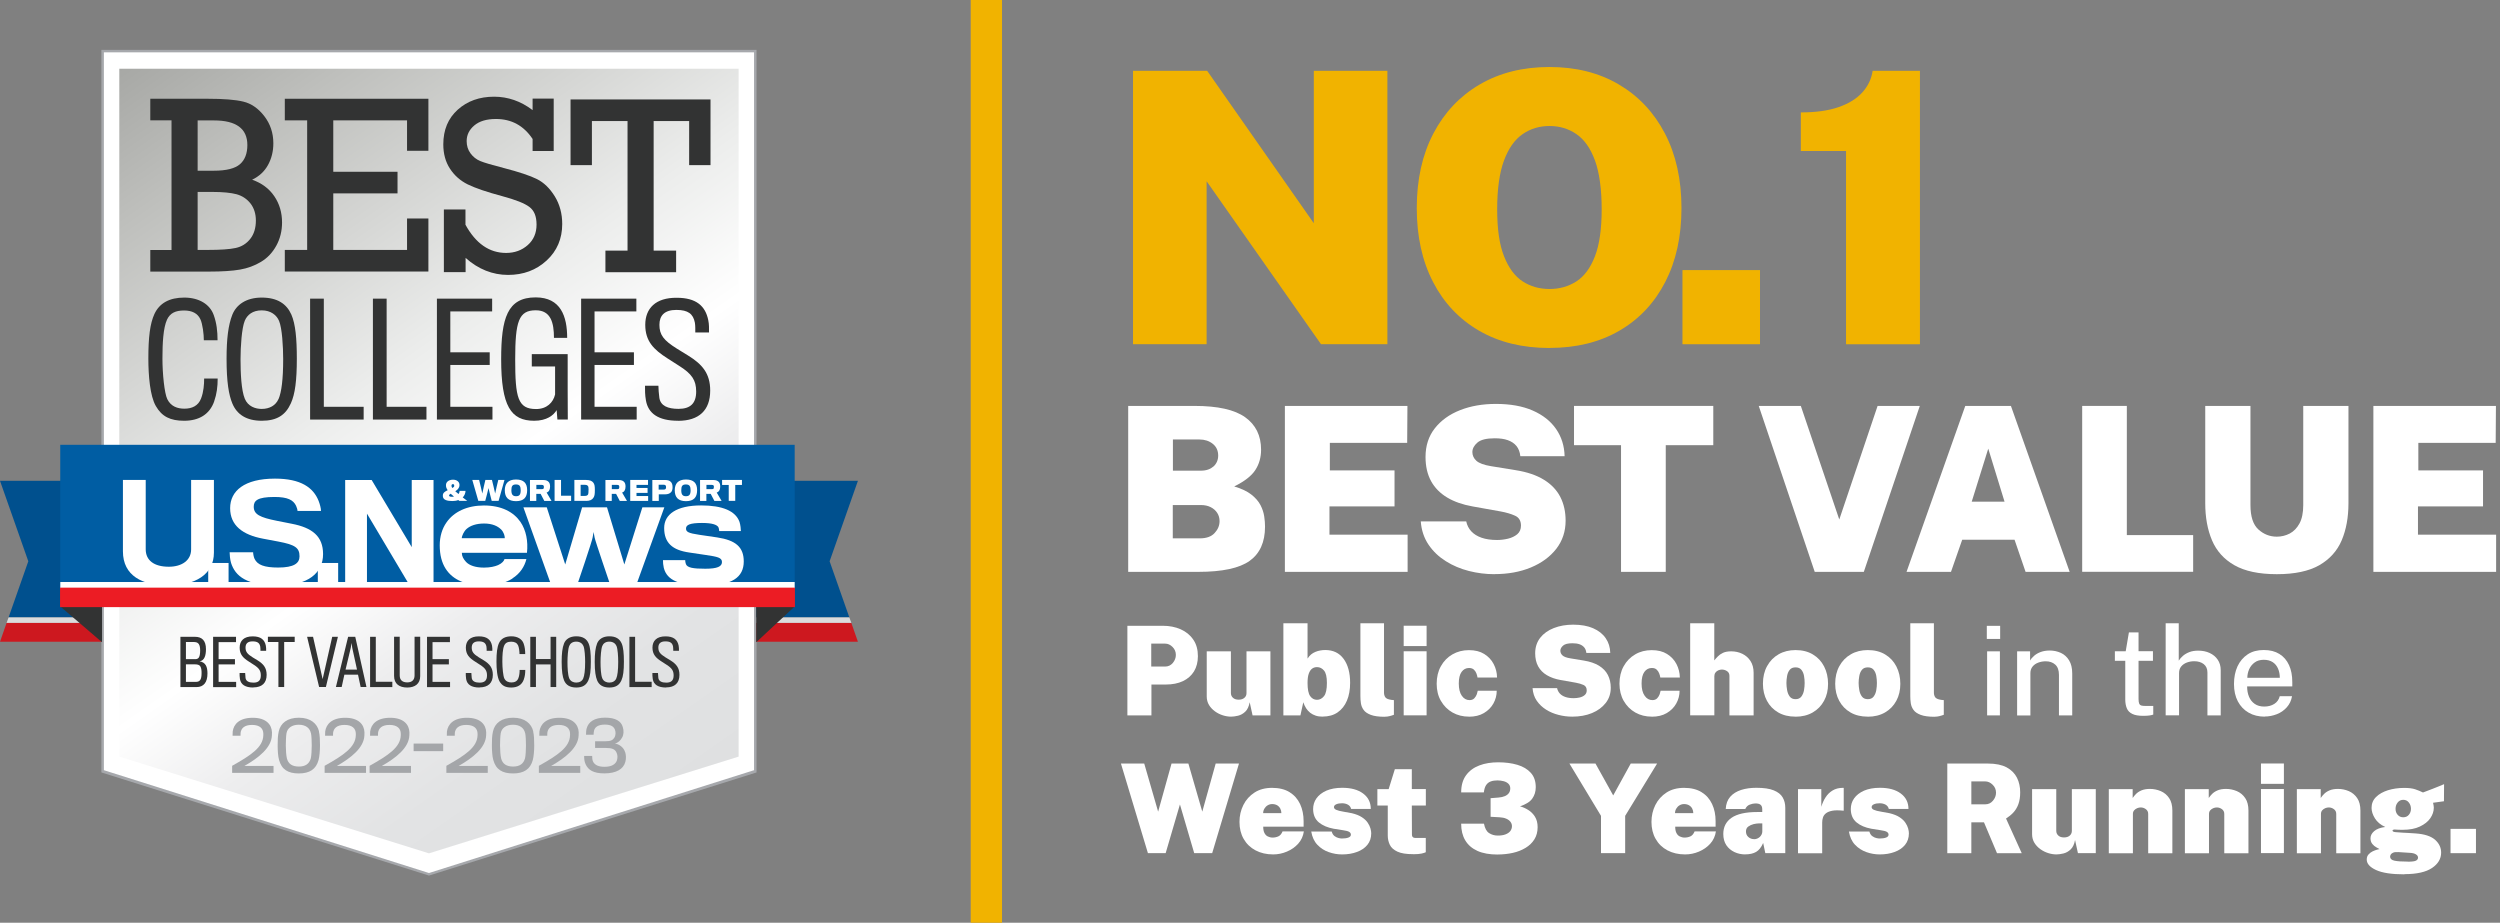 <?xml version="1.0" encoding="UTF-8"?><svg id="Layer_1" xmlns="http://www.w3.org/2000/svg" xmlns:xlink="http://www.w3.org/1999/xlink" viewBox="0 0 399.22 147.35"><rect x="0" y="0" width="399.22" height="147.35" fill="#808080" stroke="none"/><defs><style>.cls-1{fill:url(#linear-gradient);}.cls-2{fill:#00508e;}.cls-3{fill:#005da3;}.cls-4{fill:#f1b300;}.cls-5{fill:#ec1c24;}.cls-6{fill:#fff;}.cls-7{fill:#323333;}.cls-8{fill:#a6a8ac;}.cls-9{fill:#a4a6a9;}.cls-10{fill:#cd181f;}.cls-11{fill:#dbdcdd;}.cls-12{fill:none;stroke:#f1b300;stroke-miterlimit:10;stroke-width:5px;}</style><linearGradient id="linear-gradient" x1="26.43" y1="5.81" x2="110.57" y2="125.98" gradientUnits="userSpaceOnUse"><stop offset="0" stop-color="#a7a8a5"/><stop offset=".14" stop-color="#bebfbc"/><stop offset=".44" stop-color="#ecedec"/><stop offset=".59" stop-color="#fff"/><stop offset=".71" stop-color="#ededee"/><stop offset=".85" stop-color="#e2e3e4"/><stop offset="1" stop-color="#dfe0e1"/></linearGradient></defs><polygon class="cls-6" points="16.39 123.16 16.39 8.16 120.61 8.16 120.61 123.15 68.5 139.62 16.39 123.16"/><path class="cls-8" d="m120.41,8.36v114.63l-51.91,16.42-51.91-16.42V8.36h103.82m.4-.4H16.19v115.39l52.31,16.47,52.31-16.47V7.96h0Z"/><polygon class="cls-1" points="117.95 10.98 19.05 10.98 19.05 120.82 68.5 136.27 117.95 120.82 117.95 10.98"/><path class="cls-9" d="m37.07,123.41v-1.12c2.96-1.66,4.95-2.95,4.98-4.9v-.23c-.01-.8-.54-1.4-1.8-1.4s-1.74.57-1.83,1.27c-.01.11-.01.33-.01.46h-1.27c0-.19.01-.48.02-.68.15-1.15,1.05-2.19,3.2-2.19s3.02,1.09,3.07,2.31c.01.13,0,.35-.01.5-.07,1.96-2.1,3.58-4.39,4.88h4.65v1.11h-6.62Z"/><path class="cls-9" d="m50.93,116.81c.14.59.17,1.38.17,2.25,0,.73-.08,1.8-.23,2.31-.4,1.47-1.43,2.14-3.15,2.14s-2.74-.62-3.16-2.16c-.17-.58-.22-1.56-.22-2.3,0-.86.01-1.52.17-2.24.29-1.34,1.38-2.2,3.23-2.2s2.92.94,3.21,2.2Zm-1.28.28c-.17-.83-.84-1.36-1.94-1.36s-1.81.53-1.96,1.36c-.08.42-.11,1.44-.11,1.97,0,.69.07,1.62.17,2.03.22.9.86,1.32,1.92,1.32s1.66-.45,1.9-1.32c.1-.37.15-1.44.15-2.04,0-.56-.03-1.55-.12-1.96Z"/><path class="cls-9" d="m51.84,123.41v-1.12c2.96-1.66,4.95-2.95,4.98-4.9v-.23c-.01-.8-.54-1.4-1.8-1.4s-1.74.57-1.83,1.27c-.01.11-.01.33-.01.46h-1.27c0-.19.01-.48.02-.68.15-1.15,1.05-2.19,3.2-2.19s3.02,1.09,3.07,2.31c.01.13,0,.35-.01.5-.07,1.96-2.1,3.58-4.39,4.88h4.65v1.11h-6.62Z"/><path class="cls-9" d="m59.02,123.41v-1.12c2.96-1.66,4.95-2.95,4.98-4.9v-.23c-.01-.8-.54-1.4-1.8-1.4s-1.74.57-1.83,1.27c-.01.11-.01.33-.01.46h-1.27c0-.19.01-.48.02-.68.15-1.15,1.05-2.19,3.2-2.19s3.02,1.09,3.07,2.31c.01.13,0,.35-.01.5-.07,1.96-2.1,3.58-4.39,4.88h4.65v1.11h-6.62Z"/><path class="cls-9" d="m66.05,119.95v-1.21h4.72v1.21h-4.72Z"/><path class="cls-9" d="m71.28,123.41v-1.12c2.96-1.66,4.95-2.95,4.98-4.9v-.23c-.01-.8-.54-1.4-1.8-1.4s-1.74.57-1.83,1.27c-.01.11-.01.33-.01.46h-1.27c0-.19.01-.48.02-.68.15-1.15,1.05-2.19,3.2-2.19s3.02,1.09,3.07,2.31c.01.13,0,.35-.01.5-.07,1.96-2.1,3.58-4.39,4.88h4.65v1.11h-6.62Z"/><path class="cls-9" d="m85.14,116.81c.14.59.17,1.38.17,2.25,0,.73-.08,1.8-.23,2.31-.4,1.47-1.43,2.14-3.15,2.14s-2.74-.62-3.16-2.16c-.17-.58-.22-1.56-.22-2.3,0-.86.01-1.52.17-2.24.29-1.34,1.38-2.2,3.23-2.2s2.92.94,3.21,2.2Zm-1.28.28c-.17-.83-.84-1.36-1.94-1.36s-1.81.53-1.96,1.36c-.08.42-.11,1.44-.11,1.97,0,.69.07,1.62.17,2.03.22.9.86,1.32,1.92,1.32s1.66-.45,1.9-1.32c.1-.37.15-1.44.15-2.04,0-.56-.03-1.55-.12-1.96Z"/><path class="cls-9" d="m86.05,123.41v-1.12c2.96-1.66,4.95-2.95,4.98-4.9v-.23c-.01-.8-.54-1.4-1.8-1.4s-1.74.57-1.83,1.27c-.01.11-.01.33-.01.46h-1.27c0-.19.01-.48.02-.68.15-1.15,1.05-2.19,3.2-2.19s3.02,1.09,3.07,2.31c.01.13,0,.35-.01.5-.07,1.96-2.1,3.58-4.39,4.88h4.65v1.11h-6.62Z"/><path class="cls-9" d="m99.83,120.1c.13.41.19,1,.03,1.56-.3,1.15-1.44,1.84-3.34,1.84-1.77,0-2.59-.54-3.01-1.47-.22-.45-.23-.99-.23-1.32h1.28c0,.25.01.71.18.98.28.46.78.76,1.81.76,1.15,0,1.75-.43,1.96-1.01.12-.39.13-.8-.03-1.19-.24-.63-.77-.81-1.72-.81h-1.73v-1.07h1.64c.91,0,1.18-.2,1.42-.55.26-.39.25-.96.1-1.32-.19-.45-.58-.79-1.61-.79-1.08,0-1.59.41-1.72.97-.05.21-.07.46-.07.65h-1.21c0-.32.02-.77.11-1.04.29-1.02,1.22-1.69,2.95-1.69,1.62,0,2.55.54,2.81,1.5.19.58.15,1.25-.1,1.66-.25.48-.66.86-1.16.98.66.07,1.41.61,1.63,1.36Z"/><path class="cls-7" d="m28.81,109.71v-8.02h2.33c1.11,0,1.75.6,1.75,1.97,0,.96-.22,1.84-1.02,1.94.98.18,1.26.87,1.26,1.95,0,1.42-.61,2.17-1.76,2.17h-2.56Zm2.24-7.19h-1.36v2.74h1.51c.26,0,.45-.1.57-.29.14-.25.19-.64.19-1.12,0-.87-.25-1.32-.91-1.32Zm.95,3.9c-.15-.25-.48-.33-.82-.33h-1.49v2.8h1.55c.68,0,.95-.33.95-1.42,0-.37-.03-.78-.19-1.04Z"/><path class="cls-7" d="m34.03,109.71v-8.02h3.66v.85h-2.78v2.72h2.61v.84h-2.61v2.78h2.8v.85h-3.68Z"/><path class="cls-7" d="m40.45,109.79c-1.31,0-1.98-.48-2.13-1.34-.07-.39-.06-.73-.06-.98h.89c0,.17.03.58.06.8.08.53.57.74,1.27.74.78,0,1.17-.35,1.17-1.15,0-.75-.28-1.17-1.13-1.71-.17-.11-.53-.34-.79-.51-.9-.57-1.46-1.13-1.46-2.22s.69-1.81,2.09-1.8c1.29,0,1.9.54,2.09,1.48.06.29.05.57.05.82h-.91c0-.13.01-.45-.03-.66-.11-.58-.44-.84-1.23-.84s-1.12.37-1.12.99c0,.67.28,1.03,1.15,1.57.24.15.58.35.76.46.93.58,1.46,1.18,1.46,2.32,0,1.3-.74,2.01-2.13,2.01Z"/><path class="cls-7" d="m45.38,102.52v7.19h-.92v-7.19h-1.68v-.84h4.28v.84h-1.69Z"/><path class="cls-7" d="m52.05,109.71h-1.09l-1.92-8.02h.95l1.53,6.76,1.53-6.76h.91l-1.92,8.02Z"/><path class="cls-7" d="m54.55,109.71h-.91l1.95-8.02h1.14l1.79,8.02h-.93l-.42-1.97h-2.18l-.43,1.97Zm1.7-6.25c-.02-.1-.11-.79-.11-.79,0,0-.11.69-.13.79-.03.14-.83,3.47-.83,3.47h1.83s-.74-3.36-.76-3.47Z"/><path class="cls-7" d="m59.1,109.71v-8.02h.91v7.18h2.64v.85h-3.55Z"/><path class="cls-7" d="m65.03,109.79c-1.24,0-2.1-.56-2.1-1.86v-6.25h.9v6.17c0,.78.46,1.12,1.21,1.12.71,0,1.16-.36,1.16-1.11v-6.18h.9v6.29c0,1.2-.81,1.82-2.07,1.82Z"/><path class="cls-7" d="m68.19,109.71v-8.02h3.66v.85h-2.78v2.72h2.61v.84h-2.61v2.78h2.8v.85h-3.68Z"/><path class="cls-7" d="m76.57,109.79c-1.31,0-1.98-.48-2.13-1.34-.07-.39-.06-.73-.06-.98h.89c0,.17.03.58.06.8.08.53.57.74,1.27.74.78,0,1.17-.35,1.17-1.15,0-.75-.28-1.17-1.13-1.71-.17-.11-.53-.34-.79-.51-.9-.57-1.46-1.13-1.46-2.22s.69-1.81,2.09-1.8c1.29,0,1.9.54,2.09,1.48.06.29.05.57.05.82h-.91c0-.13.01-.45-.03-.66-.11-.58-.44-.84-1.23-.84s-1.12.37-1.12.99c0,.67.28,1.03,1.15,1.57.24.15.58.35.76.46.93.58,1.46,1.18,1.46,2.32,0,1.3-.74,2.01-2.13,2.01Z"/><path class="cls-7" d="m83.65,108.5c-.3.87-1.01,1.29-2,1.29-.91,0-1.47-.27-1.88-.98-.38-.67-.49-2-.49-3.16,0-1.41.11-2.31.4-2.95.33-.72,1-1.09,1.98-1.09s1.71.44,1.96,1.16c.19.54.25,1.06.25,1.68h-.91c0-.4-.08-1.08-.23-1.4-.18-.38-.54-.58-1.08-.58-.57,0-.93.17-1.13.61-.25.56-.3,1.57-.3,2.58s.13,2.31.32,2.69c.24.48.69.63,1.13.63.51,0,.92-.18,1.11-.68.17-.44.2-.94.2-1.32h.9c0,.54-.06,1.03-.23,1.51Z"/><path class="cls-7" d="m87.92,109.71v-3.61h-2.34v3.61h-.9v-8.02h.9v3.55h2.34v-3.55h.9v8.02h-.9Z"/><path class="cls-7" d="m93.99,102.74c.27.63.36,1.6.36,2.92,0,1.44-.11,2.34-.39,2.97-.35.79-.93,1.16-1.94,1.16s-1.65-.41-1.95-1.15c-.23-.57-.38-1.4-.38-2.96,0-1.32.11-2.24.38-2.93.26-.66.91-1.14,1.95-1.14s1.66.41,1.97,1.13Zm-.86,5.61c.2-.46.31-1.33.31-2.66,0-.82-.07-2.06-.27-2.53-.16-.38-.54-.7-1.15-.7s-.96.3-1.12.69c-.2.48-.28,1.73-.28,2.56,0,.92.05,2.05.28,2.61.21.51.71.68,1.12.68.52,0,.93-.23,1.11-.65Z"/><path class="cls-7" d="m99.27,102.74c.27.63.36,1.6.36,2.92,0,1.44-.11,2.34-.39,2.97-.35.79-.93,1.16-1.94,1.16s-1.65-.41-1.95-1.15c-.23-.57-.38-1.4-.38-2.96,0-1.32.11-2.24.38-2.93.26-.66.91-1.14,1.95-1.14s1.65.41,1.97,1.13Zm-.86,5.61c.2-.46.31-1.33.31-2.66,0-.82-.07-2.06-.27-2.53-.16-.38-.54-.7-1.15-.7s-.96.3-1.12.69c-.2.48-.28,1.73-.28,2.56,0,.92.05,2.05.28,2.61.21.51.71.68,1.12.68.52,0,.93-.23,1.11-.65Z"/><path class="cls-7" d="m100.51,109.71v-8.02h.91v7.18h2.64v.85h-3.55Z"/><path class="cls-7" d="m106.37,109.79c-1.31,0-1.98-.48-2.13-1.34-.07-.39-.06-.73-.06-.98h.89c0,.17.03.58.06.8.08.53.57.74,1.27.74.78,0,1.17-.35,1.17-1.15,0-.75-.28-1.17-1.13-1.71-.17-.11-.53-.34-.79-.51-.9-.57-1.46-1.13-1.46-2.22s.69-1.81,2.09-1.8c1.29,0,1.9.54,2.09,1.48.06.29.05.57.05.82h-.91c0-.13,0-.45-.03-.66-.11-.58-.44-.84-1.23-.84s-1.12.37-1.12.99c0,.67.28,1.03,1.15,1.57.24.15.58.35.76.46.93.58,1.46,1.18,1.46,2.32,0,1.3-.74,2.01-2.13,2.01Z"/><path class="cls-7" d="m34.21,64.08c-.73,2.09-2.43,3.11-4.81,3.11-2.19,0-3.55-.66-4.52-2.36-.92-1.6-1.19-4.81-1.19-7.6,0-3.4.27-5.56.97-7.09.8-1.73,2.4-2.62,4.76-2.62s4.1,1.07,4.71,2.79c.46,1.29.61,2.55.61,4.03h-2.19c0-.97-.19-2.6-.56-3.38-.44-.92-1.31-1.38-2.6-1.38-1.36,0-2.23.41-2.72,1.46-.61,1.34-.73,3.79-.73,6.22s.32,5.56.78,6.49c.58,1.17,1.65,1.51,2.72,1.51,1.21,0,2.21-.44,2.67-1.63.41-1.07.49-2.26.49-3.18h2.16c0,1.29-.15,2.48-.56,3.64Z"/><path class="cls-7" d="m46.53,50.24c.66,1.51.87,3.86.87,7.02,0,3.47-.27,5.64-.95,7.14-.85,1.89-2.23,2.79-4.66,2.79s-3.96-1-4.69-2.77c-.56-1.36-.92-3.38-.92-7.12,0-3.18.27-5.39.92-7.04.63-1.58,2.19-2.74,4.69-2.74s3.98,1,4.74,2.72Zm-2.06,13.51c.49-1.12.75-3.21.75-6.41,0-1.97-.17-4.96-.66-6.1-.39-.92-1.31-1.68-2.77-1.68s-2.31.73-2.7,1.65c-.49,1.17-.68,4.15-.68,6.17,0,2.21.12,4.93.68,6.29.51,1.24,1.7,1.63,2.7,1.63,1.26,0,2.23-.56,2.67-1.55Z"/><path class="cls-7" d="m49.52,67v-19.31h2.19v17.27h6.36v2.04h-8.55Z"/><path class="cls-7" d="m59.55,67v-19.31h2.19v17.27h6.36v2.04h-8.55Z"/><path class="cls-7" d="m69.77,67v-19.31h8.82v2.04h-6.68v6.53h6.29v2.02h-6.29v6.68h6.73v2.04h-8.87Z"/><path class="cls-7" d="m89.01,67l-.12-1.51c-.49.83-1.58,1.7-3.59,1.7-3.72,0-5.27-2.33-5.27-9.84,0-6.51.97-9.86,5.51-9.86,4.01,0,5.03,3.04,5.03,6.46h-2.11c0-2.43-.51-4.4-2.91-4.4-2.72,0-3.28,1.77-3.28,7.85s.41,7.92,3.33,7.92c1.72,0,2.74-1.04,3.04-2.33v-4.47h-3.72v-1.97h5.73v5.71c0,2.28.02,4.71.02,4.74h-1.65Z"/><path class="cls-7" d="m92.8,67v-19.31h8.82v2.04h-6.68v6.53h6.29v2.02h-6.29v6.68h6.73v2.04h-8.87Z"/><path class="cls-7" d="m108.28,67.19c-3.16,0-4.76-1.17-5.13-3.23-.17-.95-.15-1.75-.15-2.36h2.14c0,.41.07,1.38.15,1.92.19,1.29,1.36,1.77,3.06,1.77,1.87,0,2.82-.85,2.82-2.77,0-1.8-.68-2.82-2.72-4.1-.41-.27-1.29-.83-1.89-1.21-2.16-1.38-3.52-2.72-3.52-5.34s1.65-4.35,5.03-4.32c3.11,0,4.57,1.31,5.03,3.57.15.7.12,1.36.12,1.97h-2.19c0-.32.02-1.09-.07-1.58-.27-1.38-1.07-2.02-2.96-2.02s-2.7.9-2.7,2.38c0,1.6.68,2.48,2.77,3.79.58.36,1.38.85,1.82,1.12,2.23,1.38,3.52,2.84,3.52,5.59,0,3.13-1.77,4.83-5.13,4.83Z"/><path class="cls-7" d="m27.39,39.91v-20.69h-3.39v-3.45h9.18c2.53,0,4.42.15,5.68.46,1.26.3,2.38,1.07,3.34,2.31.96,1.24,1.45,2.69,1.45,4.35,0,1.28-.29,2.44-.86,3.47-.57,1.03-1.42,1.81-2.53,2.34,1.53.53,2.71,1.41,3.54,2.63.83,1.22,1.24,2.62,1.24,4.2,0,1.36-.31,2.6-.92,3.71-.61,1.11-1.43,1.97-2.45,2.58-1.02.61-2.13,1.02-3.34,1.23-1.21.21-2.86.32-4.95.32h-9.38v-3.45h3.39Zm4.17-12.65h2.6c1.98,0,3.37-.35,4.16-1.04.79-.69,1.18-1.72,1.18-3.06,0-2.62-1.78-3.93-5.34-3.93h-2.6v8.03Zm0,12.65h1.57c2.05,0,3.55-.1,4.5-.31.95-.2,1.73-.69,2.33-1.45.6-.76.9-1.74.9-2.93,0-1.08-.29-1.99-.86-2.73-.58-.73-1.32-1.22-2.22-1.47-.91-.24-2.19-.37-3.84-.37h-2.38v9.24Z"/><path class="cls-7" d="m49.05,39.91v-20.69h-3.57v-3.45h22.93v8.31h-3.41v-4.86h-11.78v8.21h10.26v3.45h-10.26v9.03h11.78v-5.02h3.41v8.47h-22.93v-3.45h3.57Z"/><path class="cls-7" d="m70.88,43.47v-10.02h3.45v2.44c1.65,3,3.81,4.5,6.49,4.5,1.36,0,2.51-.42,3.45-1.25.94-.83,1.41-1.92,1.41-3.27s-.38-2.25-1.15-2.83c-.77-.58-2.22-1.15-4.34-1.72-2.47-.66-4.3-1.29-5.49-1.87-1.19-.59-2.14-1.43-2.85-2.52-.71-1.09-1.06-2.38-1.06-3.88,0-2.31.77-4.16,2.31-5.54,1.54-1.38,3.47-2.07,5.8-2.07,2.21,0,4.26.71,6.15,2.14v-1.84h3.37v8.37h-3.37v-1.92c-1.42-2.13-3.37-3.19-5.85-3.19-1.51,0-2.66.35-3.47,1.04-.81.69-1.21,1.52-1.21,2.49,0,.74.2,1.39.61,1.95.41.56.93.98,1.57,1.24.63.26,1.88.63,3.75,1.11,2.43.63,4.2,1.22,5.3,1.77,1.1.55,2.04,1.46,2.84,2.75.79,1.28,1.19,2.76,1.19,4.42,0,2.35-.83,4.3-2.49,5.83-1.66,1.53-3.71,2.3-6.16,2.3s-4.77-.91-6.78-2.72v2.28h-3.45Z"/><path class="cls-7" d="m100.21,40.02v-20.69h-5.69v7.04h-3.41v-10.49h22.35v10.49h-3.41v-7.04h-5.67v20.69h3.59v3.45h-11.29v-3.45h3.53Z"/><polygon class="cls-2" points="0 76.78 16.2 76.78 16.2 98.59 1.37 98.59 4.52 89.63 0 76.78"/><polygon class="cls-11" points="16.2 99.48 1.05 99.48 1.37 98.59 16.2 98.59 16.2 99.48"/><polygon class="cls-10" points="16.2 102.48 0 102.48 1.05 99.48 16.2 99.48 16.2 102.48"/><polygon class="cls-2" points="137 76.78 120.8 76.78 120.8 98.59 135.63 98.59 132.48 89.63 137 76.78"/><polygon class="cls-11" points="120.8 99.48 135.95 99.48 135.63 98.59 120.8 98.59 120.8 99.48"/><polygon class="cls-10" points="120.8 102.48 137 102.48 135.95 99.48 120.8 99.48 120.8 102.48"/><polygon class="cls-7" points="16.29 96.83 16.29 102.56 9.59 96.81 16.29 96.83"/><polygon class="cls-7" points="120.76 96.83 120.76 102.56 126.94 96.81 120.76 96.83"/><rect class="cls-3" x="9.62" y="71.03" width="117.28" height="22.85"/><g id="U.S.News"><path class="cls-6" d="m26.88,93.5c-4.15,0-7.25-1.56-7.25-5.46v-11.4h3.64v11.08c0,1.75,1.31,2.78,3.69,2.78,2.09,0,3.56-1.03,3.56-2.76v-11.1h3.64v11.61c0,3.52-3.03,5.25-7.29,5.25Z"/><path class="cls-6" d="m33.25,93.29v-3.39h3.25v3.39h-3.25Z"/><path class="cls-6" d="m44.42,93.52c-5.03,0-6.85-1.52-7.52-3.62-.17-.55-.23-1.37-.23-1.71h3.75c0,.3.11.8.23,1.05.46.97,1.56,1.39,3.77,1.39,2.53,0,3.41-.69,3.41-1.79,0-1.37-.7-1.85-3.39-2.36-.49-.08-1.71-.32-2.44-.46-3.25-.61-5.25-2.11-5.25-4.87s2.27-4.72,7.16-4.72c4.17,0,6.13,1.45,6.97,3.56.21.55.38,1.18.38,1.6h-3.75c0-.19-.11-.57-.23-.82-.44-.93-1.35-1.41-3.45-1.41-2.76,0-3.31.61-3.31,1.56,0,1.22.99,1.71,3.71,2.25.84.17,1.94.4,2.32.46,3.31.63,5.04,2,5.04,4.85,0,3.01-2.38,5.03-7.16,5.03Z"/><path class="cls-6" d="m50.75,93.29v-3.39h3.25v3.39h-3.25Z"/><path class="cls-6" d="m65.3,93.29l-6.7-11.27v11.27h-3.48v-16.64h4.23l6.4,10.72v-10.72h3.48v16.64h-3.94Z"/><path class="cls-6" d="m81.84,92.38c-1.07.69-2.57,1.11-4.56,1.11-2.73,0-4.93-.8-6.12-2.68-.61-.96-.94-2.19-.94-3.73,0-1.41.38-2.66,1.07-3.64,1.18-1.72,3.3-2.72,5.98-2.72,2.81,0,4.73,1.03,5.83,2.61.92,1.34,1.25,3.1,1.05,4.95h-10.4c0,.56.25.98.67,1.45.52.56,1.52.91,2.86.91,1.01,0,1.74-.18,2.26-.4.65-.29.96-.69,1.02-.96h3.5c-.29,1.18-1,2.3-2.23,3.08Zm-1.83-7.84c-.52-.51-1.36-.94-2.7-.94-1.27,0-2.21.34-2.81.87-.42.38-.76,1.11-.76,1.47h6.87c0-.36-.15-.94-.6-1.41Z"/><path class="cls-6" d="m101.63,93.29h-4.22s-2.41-7.05-2.46-7.46c-.02-.16-.16-.88-.16-.88,0,0-.13.73-.15.86-.02.42-2.43,7.48-2.43,7.48h-4.24l-4.39-12.28h3.73l2.95,9.13,2.7-9.13h3.97l2.77,9.13,2.88-9.13h3.51l-4.44,12.28Z"/><path class="cls-6" d="m112.63,93.51c-4.15,0-6.12-.82-6.63-2.83-.11-.49-.13-.83-.13-1.23h3.55c0,.16.02.38.11.63.22.58,1.16.74,3.1.74s2.66-.36,2.66-1.07-.74-.85-2.55-1.12c-.47-.07-1.94-.29-2.68-.4-2.7-.38-4-1.56-4-3.91,0-2.18,1.96-3.61,5.91-3.61,3.37,0,5.49.87,6.12,2.63.16.47.22,1.23.22,1.47h-3.46c0-.13-.05-.51-.16-.67-.25-.33-.89-.63-2.59-.63-1.97,0-2.55.32-2.55.89,0,.54.38.74,2.12,1,.71.11,2.43.36,2.86.42,2.95.45,4.24,1.54,4.24,3.84,0,2.54-1.92,3.84-6.16,3.84Z"/></g><g id="_World_Report"><path class="cls-6" d="m73.22,78.9c.11-.14.17-.32.18-.51h.94c-.02.42-.19.78-.45,1.04.22.16.48.36.72.55h-1.27c-.06-.04-.11-.09-.16-.13-.26.11-.6.16-.92.16-.8,0-1.51-.15-1.54-.76,0-.05,0-.13,0-.17,0-.38.37-.62.77-.8-.19-.28-.27-.5-.27-.71v-.17c.02-.41.42-.8,1.12-.8.64,0,1.01.37,1.03.77,0,.03,0,.12,0,.15-.01.42-.34.72-.67.93.15.12.34.29.54.45Zm-1.51.21c0,.16.15.22.5.22.09,0,.21-.01.29-.03-.19-.16-.39-.32-.53-.46-.15.09-.26.18-.26.27Zm.82-1.52v-.07c0-.11-.06-.21-.21-.21s-.21.1-.22.22c0,.03,0,.06,0,.09,0,.09.05.2.14.31.17-.1.29-.21.3-.34Z"/><path class="cls-6" d="m79.64,79.98h-1.12s-.5-1.93-.51-2.04c0,.11-.52,2.04-.52,2.04h-1.11l-.96-3.34h1.09s.51,2.07.51,2.17c0-.11.49-2.17.49-2.17h1.05s.51,2.07.51,2.17c0-.11.5-2.17.5-2.17h.99l-.94,3.34Z"/><path class="cls-6" d="m84.18,78.28c0,1.17-.56,1.75-1.78,1.75s-1.79-.6-1.79-1.74c0-1.07.55-1.72,1.79-1.72s1.78.59,1.78,1.7Zm-1.03.02c0-.66-.18-.94-.75-.94s-.74.26-.74.94c0,.71.26.94.75.94s.74-.2.74-.94Z"/><path class="cls-6" d="m87.7,78.33c-.11.18-.26.28-.41.32l.78,1.34h-1.15l-.59-1.13h-.69v1.13h-1.01v-3.34h2.12c.45,0,.73.13.9.35.13.17.19.39.19.71,0,.27-.06.48-.15.63Zm-.89-.76c-.05-.11-.15-.14-.3-.14h-.86v.68h.89c.13,0,.23-.03.27-.11.03-.06.04-.15.04-.22,0-.08,0-.17-.04-.22Z"/><path class="cls-6" d="m88.56,79.98v-3.34h1.03v2.52h1.61v.83h-2.64Z"/><path class="cls-6" d="m93.6,79.98h-1.88v-3.34h1.84c.6,0,.98.15,1.19.44.2.28.24.56.24,1.17,0,.71-.05.97-.24,1.25-.2.31-.55.49-1.15.49Zm.39-1.74c0-.24-.02-.55-.11-.64-.13-.14-.25-.18-.51-.18h-.65v1.77h.65c.26,0,.4-.05.51-.19.09-.11.1-.49.1-.76Z"/><path class="cls-6" d="m99.75,78.33c-.1.18-.26.28-.41.32l.78,1.34h-1.15l-.59-1.13h-.69v1.13h-1.01v-3.34h2.12c.45,0,.73.13.9.35.13.17.19.39.19.71,0,.27-.06.48-.15.63Zm-.89-.76c-.05-.11-.15-.14-.3-.14h-.86v.68h.88c.12,0,.24-.03.27-.11.03-.06.04-.15.04-.22,0-.08,0-.17-.03-.22Z"/><path class="cls-6" d="m100.64,79.98v-3.34h2.84v.79h-1.84v.49h1.77v.79h-1.77v.5h1.86v.78h-2.86Z"/><path class="cls-6" d="m107.15,78.6c-.19.22-.51.33-.92.34-.13,0-1.03,0-1.03,0v1.05h-1.03v-3.34h2.06c.4,0,.69.09.87.28.2.17.3.46.3.87,0,.37-.08.63-.25.81Zm-.83-1.03c-.06-.11-.15-.16-.32-.16h-.82v.77h.8c.2,0,.29-.06.34-.16.03-.06.04-.12.04-.22,0-.1-.01-.19-.05-.24Z"/><path class="cls-6" d="m111.32,78.28c0,1.17-.56,1.75-1.78,1.75s-1.79-.6-1.79-1.74c0-1.07.55-1.72,1.79-1.72s1.78.59,1.78,1.7Zm-1.04.02c0-.66-.18-.94-.75-.94s-.74.26-.74.94c0,.71.25.94.74.94s.75-.2.75-.94Z"/><path class="cls-6" d="m114.86,78.33c-.11.18-.26.28-.41.32l.78,1.34h-1.15l-.59-1.13h-.69v1.13h-1.01v-3.34h2.12c.44,0,.74.13.91.35.13.17.19.39.19.71,0,.27-.06.48-.15.63Zm-.89-.76c-.05-.11-.15-.14-.3-.14h-.86v.68h.88c.13,0,.24-.03.27-.11.02-.06.04-.15.04-.22,0-.08,0-.17-.03-.22Z"/><path class="cls-6" d="m117.41,77.44v2.54h-1.04v-2.54h-1.06v-.8h3.17v.8h-1.07Z"/></g><rect class="cls-6" x="9.63" y="92.94" width="117.27" height="1.08"/><rect class="cls-5" x="9.59" y="93.84" width="117.35" height="3.11"/><line class="cls-12" x1="157.51" x2="157.51" y2="147.35"/><path class="cls-4" d="m180.93,54.97V11.31h11.84l17.03,24.34V11.31h11.75v43.66h-10.6l-18.27-26.03v26.03h-11.75Z"/><path class="cls-4" d="m247.44,55.57c-4.33,0-8.08-.92-11.25-2.76-3.17-1.84-5.62-4.43-7.35-7.78-1.73-3.34-2.6-7.28-2.6-11.81s.88-8.51,2.64-11.88c1.76-3.37,4.23-5.99,7.41-7.85,3.18-1.86,6.89-2.79,11.14-2.79s7.92.93,11.08,2.79,5.62,4.48,7.37,7.85c1.75,3.37,2.63,7.33,2.63,11.88s-.86,8.44-2.58,11.79c-1.72,3.35-4.16,5.95-7.32,7.79s-6.88,2.76-11.17,2.76Zm0-9.42c1.61,0,3.04-.41,4.3-1.22,1.26-.82,2.24-2.15,2.96-4.02s1.07-4.36,1.07-7.5-.36-5.83-1.07-7.78c-.71-1.94-1.7-3.35-2.96-4.21-1.26-.87-2.69-1.3-4.3-1.3s-3.04.43-4.3,1.3c-1.26.87-2.25,2.27-2.97,4.21-.72,1.94-1.09,4.54-1.09,7.78s.36,5.64,1.09,7.5,1.72,3.2,2.97,4.02c1.26.82,2.69,1.22,4.3,1.22Z"/><path class="cls-4" d="m268.67,54.97v-11.84h12.38v11.84h-12.38Z"/><path class="cls-4" d="m294.79,54.97v-30.86h-7.22v-6.16c2.4,0,4.4-.28,6.02-.84,1.62-.56,2.88-1.34,3.79-2.34.91-1,1.46-2.15,1.66-3.46h7.55v43.66h-11.81Z"/><path class="cls-6" d="m180.16,91.32v-26.5h10.59c3.7,0,6.4.6,8.09,1.81s2.54,2.93,2.54,5.19c0,1.22-.31,2.3-.92,3.24s-1.73,1.81-3.37,2.62c1.16.34,2.07.78,2.74,1.3.67.53,1.15,1.09,1.46,1.69.31.6.5,1.19.59,1.79.09.59.13,1.14.13,1.64,0,2.47-.82,4.29-2.45,5.46-1.63,1.17-4.37,1.76-8.22,1.76h-11.18Zm7.13-16.16h4.49c.43,0,.81-.06,1.15-.18s.62-.29.86-.5.42-.47.55-.77c.13-.3.19-.62.19-.96,0-.79-.29-1.42-.87-1.88s-1.29-.69-2.13-.69h-4.23v4.98Zm0,10.81h4.31c1.05,0,1.84-.28,2.36-.85.53-.57.79-1.2.79-1.9,0-.49-.12-.92-.37-1.31-.24-.38-.59-.69-1.04-.92-.45-.23-.97-.34-1.57-.34h-4.49v5.31Z"/><path class="cls-6" d="m205.18,91.32v-26.5h19.57l-.04,5.9h-12.35v4.4h10.33v5.75h-10.39v4.51h12.48v5.94h-19.61Z"/><path class="cls-6" d="m238.63,91.69c-1.37,0-2.72-.17-4.06-.51-1.34-.34-2.57-.86-3.68-1.56-1.12-.7-2.04-1.57-2.76-2.63s-1.14-2.3-1.25-3.73h7.26c.13.62.4,1.15.81,1.59s.95.78,1.64,1.02c.69.24,1.52.36,2.48.36.57,0,1.15-.07,1.74-.21.59-.14,1.08-.38,1.48-.71.4-.34.59-.8.59-1.38,0-.77-.32-1.3-.95-1.58-.64-.29-1.39-.51-2.25-.67l-4.53-.81c-1.58-.28-2.93-.75-4.05-1.42s-1.98-1.54-2.57-2.61c-.59-1.08-.89-2.36-.89-3.87,0-1.78.49-3.31,1.48-4.57.99-1.26,2.33-2.23,4.03-2.9,1.7-.67,3.6-1,5.72-1,2.31,0,4.27.35,5.89,1.06,1.62.71,2.86,1.69,3.73,2.95.87,1.26,1.32,2.71,1.36,4.34h-7.07c-.07-.67-.28-1.21-.62-1.63s-.8-.72-1.38-.93-1.28-.3-2.1-.3c-1.32,0-2.24.23-2.77.7-.53.46-.79.97-.79,1.5s.22,1.02.65,1.4,1.21.67,2.32.85l3.94.64c1.84.29,3.36.81,4.53,1.54,1.18.73,2.05,1.65,2.61,2.75.56,1.1.84,2.36.84,3.77,0,1.72-.5,3.22-1.49,4.5-1,1.28-2.35,2.27-4.06,2.98-1.71.71-3.65,1.06-5.83,1.06Z"/><path class="cls-6" d="m258.86,91.32v-20.23h-7.51v-6.27h22.24v6.27h-7.59v20.23h-7.15Z"/><path class="cls-6" d="m289.79,91.32l-8.94-26.5h6.72l6.14,18.14,6.12-18.14h6.74l-8.94,26.5h-7.84Z"/><path class="cls-6" d="m304.45,91.32l9.38-26.5h7.29l9.38,26.5h-7.04l-1.76-5.13h-8.36l-1.79,5.13h-7.11Zm10.41-11.21h5.24l-2.6-8.47-2.64,8.47Z"/><path class="cls-6" d="m332.5,91.32v-26.5h7.13v20.63h10.59v5.86h-17.72Z"/><path class="cls-6" d="m363.58,91.69c-2.85,0-5.1-.48-6.77-1.43s-2.86-2.28-3.58-3.98c-.72-1.7-1.08-3.67-1.08-5.92v-15.54h7.22v15.83c0,1.83.42,3.13,1.27,3.9.85.77,1.83,1.15,2.94,1.15.73,0,1.42-.17,2.06-.5.64-.34,1.16-.87,1.56-1.61.4-.74.6-1.72.6-2.94v-15.83h7.22v15.54c0,2.25-.36,4.22-1.08,5.92-.72,1.7-1.92,3.02-3.58,3.98-1.67.95-3.92,1.43-6.77,1.43Z"/><path class="cls-6" d="m379,91.32v-26.5h19.57l-.04,5.9h-12.35v4.4h10.33v5.75h-10.39v4.51h12.48v5.94h-19.61Z"/><path class="cls-6" d="m180.03,114.24v-14.31h5.66c1.06,0,2.01.19,2.85.56.85.38,1.52.92,2.01,1.65.5.72.74,1.6.74,2.64,0,.94-.21,1.75-.62,2.43-.42.68-1.01,1.2-1.77,1.56-.77.36-1.67.54-2.72.54h-2.31v4.93h-3.85Zm3.81-7.8h2.23c.49,0,.89-.19,1.22-.58.32-.39.48-.81.48-1.28,0-.5-.18-.92-.53-1.27s-.74-.53-1.17-.53h-2.23v3.66Z"/><path class="cls-6" d="m196.58,114.44c-.42,0-.85-.07-1.3-.21s-.87-.35-1.26-.63c-.39-.28-.71-.62-.95-1.01s-.37-.86-.37-1.37v-7.21h3.86v6.67c0,.3.11.55.33.75s.52.3.91.3.69-.1.92-.3.33-.45.33-.75v-6.67h3.82v10.23h-2.85l-.46-2.1c-.13.68-.36,1.18-.71,1.51-.35.33-.73.54-1.15.64-.42.1-.79.15-1.12.15Z"/><path class="cls-6" d="m211.22,114.44c-.42,0-.79-.05-1.12-.16-.33-.11-.62-.26-.88-.46-.25-.2-.47-.44-.65-.72-.18-.28-.33-.6-.45-.96l-.46,2.1h-2.72v-14.71h3.86v5.64c.16-.26.35-.48.56-.66s.45-.31.71-.42c.25-.1.51-.18.78-.22.26-.05.52-.07.78-.07,1.26,0,2.24.47,2.93,1.41s1.04,2.22,1.04,3.83c0,1.09-.17,2.04-.51,2.84-.34.81-.84,1.43-1.49,1.88s-1.45.67-2.4.67Zm-.91-2.69c.44,0,.81-.2,1.12-.59.31-.39.46-1.09.46-2.1,0-.95-.15-1.61-.46-1.98s-.68-.55-1.12-.55c-.3,0-.56.08-.79.25s-.4.44-.53.81c-.13.37-.19.86-.19,1.47,0,1.01.14,1.71.42,2.1.28.39.64.59,1.09.59Z"/><path class="cls-6" d="m221.12,114.46c-.94,0-1.68-.1-2.21-.3-.53-.2-.92-.46-1.15-.79-.24-.32-.38-.68-.44-1.07s-.08-.77-.08-1.15v-11.62h3.77v11.1c0,.24.06.48.19.69.13.22.45.36.97.44l.42.04v2.34c-.23.09-.47.16-.71.22-.24.06-.49.09-.74.09Z"/><path class="cls-6" d="m224.15,103.17v-3.25h3.66v3.25h-3.66Zm0,11.06v-10.23h3.66v10.23h-3.66Z"/><path class="cls-6" d="m234.58,114.44c-.98,0-1.85-.22-2.63-.66s-1.39-1.06-1.85-1.85-.68-1.71-.68-2.75.22-1.99.67-2.79c.45-.81,1.06-1.44,1.84-1.89s1.66-.68,2.64-.68,1.78.2,2.44.61,1.17.95,1.51,1.61c.35.67.53,1.38.54,2.15h-3.12c-.03-.19-.08-.41-.17-.64-.09-.24-.22-.44-.41-.62-.19-.17-.44-.26-.77-.26-.5,0-.89.21-1.19.62-.3.41-.45,1.03-.45,1.86s.16,1.49.48,1.95c.32.47.74.7,1.24.7.32,0,.58-.1.76-.29.18-.19.31-.41.4-.65.08-.24.13-.43.15-.56h3.03c0,.73-.18,1.41-.53,2.04-.35.63-.86,1.14-1.52,1.53-.66.39-1.46.58-2.39.58Z"/><path class="cls-6" d="m251.07,114.44c-.74,0-1.47-.09-2.19-.28-.72-.18-1.39-.46-1.99-.84-.6-.38-1.1-.85-1.49-1.42-.39-.57-.61-1.24-.67-2.01h3.92c.07.34.22.62.44.86s.51.42.89.55c.37.13.82.19,1.34.19.31,0,.62-.04.94-.11.32-.08.58-.2.8-.39s.32-.43.32-.75c0-.42-.17-.7-.51-.86-.34-.15-.75-.28-1.22-.36l-2.44-.43c-.85-.15-1.58-.41-2.19-.77s-1.07-.83-1.39-1.41c-.32-.58-.48-1.28-.48-2.09,0-.96.27-1.79.8-2.47.53-.68,1.26-1.2,2.18-1.56s1.95-.54,3.09-.54c1.25,0,2.31.19,3.18.57.87.38,1.55.91,2.01,1.59.47.68.71,1.46.73,2.35h-3.82c-.04-.36-.15-.66-.34-.88s-.43-.39-.75-.5c-.31-.11-.69-.16-1.13-.16-.71,0-1.21.12-1.5.38-.28.25-.43.52-.43.81s.12.55.35.76.65.36,1.25.46l2.13.35c1,.16,1.81.44,2.45.83.64.4,1.11.89,1.41,1.48.3.59.46,1.27.46,2.04,0,.93-.27,1.74-.81,2.43-.54.69-1.27,1.23-2.19,1.61s-1.97.57-3.15.57Z"/><path class="cls-6" d="m263.77,114.44c-.98,0-1.85-.22-2.63-.66-.78-.44-1.39-1.06-1.85-1.85-.45-.79-.68-1.71-.68-2.75s.22-1.99.67-2.79c.45-.81,1.06-1.44,1.84-1.89.78-.46,1.66-.68,2.64-.68s1.78.2,2.44.61,1.17.95,1.51,1.61.53,1.38.54,2.15h-3.12c-.03-.19-.08-.41-.17-.64-.09-.24-.22-.44-.41-.62s-.44-.26-.77-.26c-.5,0-.89.21-1.19.62-.3.41-.45,1.03-.45,1.86s.16,1.49.49,1.95c.32.47.74.7,1.24.7.32,0,.58-.1.76-.29s.31-.41.4-.65c.08-.24.13-.43.15-.56h3.03c0,.73-.18,1.41-.53,2.04-.35.63-.86,1.14-1.52,1.53-.66.39-1.46.58-2.4.58Z"/><path class="cls-6" d="m269.9,114.24v-14.71h3.85v5.93c.16-.2.34-.41.56-.63.21-.22.49-.42.83-.58.34-.16.78-.24,1.31-.24.64,0,1.23.13,1.77.39s.98.64,1.31,1.15c.33.51.5,1.13.5,1.88v6.81h-3.86v-6.31c0-.34-.13-.59-.39-.76-.26-.17-.53-.25-.82-.25-.18,0-.37.04-.56.12-.19.08-.34.2-.46.36-.12.16-.18.35-.18.57v6.26h-3.85Z"/><path class="cls-6" d="m286.71,114.44c-1.06,0-1.97-.22-2.75-.67-.78-.45-1.38-1.07-1.8-1.86-.42-.79-.64-1.69-.64-2.72,0-1.08.22-2.02.67-2.83.45-.81,1.06-1.44,1.84-1.88.78-.45,1.68-.67,2.7-.67,1.07,0,1.99.23,2.77.7s1.37,1.1,1.79,1.92.63,1.74.63,2.77-.21,1.92-.64,2.71c-.43.79-1.03,1.41-1.81,1.86-.78.45-1.7.68-2.76.68Zm.02-2.79c.41,0,.72-.14.93-.42.21-.28.35-.62.42-1.02.07-.4.1-.78.1-1.15s-.03-.75-.1-1.13c-.07-.39-.21-.71-.42-.97-.21-.26-.52-.39-.93-.39s-.73.13-.93.39c-.21.26-.35.58-.42.97-.07.39-.11.76-.11,1.13s.04.75.11,1.15c.07.4.21.74.42,1.02.21.28.52.42.93.42Z"/><path class="cls-6" d="m298.25,114.44c-1.06,0-1.97-.22-2.75-.67-.78-.45-1.38-1.07-1.8-1.86-.43-.79-.64-1.69-.64-2.72,0-1.08.22-2.02.67-2.83.45-.81,1.06-1.44,1.84-1.88.78-.45,1.68-.67,2.7-.67,1.07,0,1.99.23,2.77.7s1.37,1.1,1.79,1.92c.42.81.63,1.74.63,2.77s-.21,1.92-.64,2.71c-.42.79-1.03,1.41-1.8,1.86-.78.45-1.7.68-2.76.68Zm.02-2.79c.41,0,.72-.14.93-.42.21-.28.35-.62.42-1.02.07-.4.1-.78.1-1.15s-.04-.75-.1-1.13c-.07-.39-.21-.71-.42-.97-.21-.26-.52-.39-.93-.39s-.73.13-.94.39c-.21.26-.35.58-.42.97-.07.39-.11.76-.11,1.13s.04.75.11,1.15c.07.4.21.74.42,1.02.21.28.52.42.94.42Z"/><path class="cls-6" d="m308.93,114.46c-.94,0-1.68-.1-2.21-.3s-.92-.46-1.15-.79c-.24-.32-.38-.68-.44-1.07-.06-.39-.08-.77-.08-1.15v-11.62h3.77v11.1c0,.24.06.48.19.69s.45.36.97.44l.42.04v2.34c-.23.09-.47.16-.71.22s-.49.09-.74.09Z"/><path class="cls-6" d="m317.27,102.03v-2.09h2.13v2.09h-2.13Zm.05,12.21v-10.23h2.04v10.23h-2.04Z"/><path class="cls-6" d="m322.11,114.24v-10.23h2.07v1.47c.16-.28.39-.54.67-.78.28-.24.63-.44,1.04-.59.41-.15.89-.23,1.43-.23.64,0,1.23.13,1.78.38.54.25.98.65,1.31,1.19s.5,1.23.5,2.08v6.71h-2.12v-6.48c0-.73-.2-1.28-.59-1.63s-.9-.53-1.52-.53c-.42,0-.81.07-1.19.21s-.68.35-.91.63c-.23.28-.35.63-.35,1.05v6.76h-2.12Z"/><path class="cls-6" d="m342.26,114.31c-.76,0-1.35-.1-1.76-.31-.42-.2-.71-.5-.87-.89s-.25-.85-.25-1.4v-6.19h-1.66v-1.52h1.73l.51-3.01h1.54v3h2.3v1.53h-2.3v6.11c0,.34.04.58.11.74s.19.25.36.3.4.06.69.06h1.19v1.38c-.12.05-.32.1-.58.14-.26.04-.6.06-1.01.06Z"/><path class="cls-6" d="m345.83,114.24v-14.71h2.09v5.97c.17-.27.39-.53.67-.77s.62-.44,1.03-.6c.41-.16.88-.23,1.42-.23.67,0,1.27.12,1.81.37.54.25.97.6,1.29,1.07.32.47.48,1.02.48,1.66v7.24h-2.12v-6.86c0-.57-.2-1.02-.59-1.33-.4-.31-.9-.46-1.52-.46-.42,0-.81.07-1.18.21s-.67.35-.9.63c-.23.28-.34.63-.34,1.05v6.75h-2.12Z"/><path class="cls-6" d="m361.65,114.44c-.97,0-1.83-.21-2.56-.63-.74-.42-1.31-1.02-1.73-1.8-.41-.78-.62-1.71-.62-2.78s.19-2,.56-2.82c.38-.81.92-1.45,1.63-1.92s1.57-.69,2.57-.69,1.81.21,2.49.63c.68.42,1.19,1.01,1.54,1.78.35.76.52,1.66.52,2.7v.7h-7.21c0,.61.09,1.16.3,1.65.2.48.51.87.92,1.15.41.28.91.42,1.52.42s1.14-.14,1.59-.42c.45-.28.74-.69.88-1.24h1.96c-.12.7-.4,1.29-.84,1.78-.44.49-.97.86-1.59,1.1s-1.27.37-1.94.37Zm-2.78-6.2h5.19c0-.53-.09-1.02-.28-1.46-.19-.44-.47-.79-.85-1.04-.38-.25-.86-.38-1.43-.38s-1.08.14-1.46.43c-.39.28-.68.65-.88,1.09-.19.44-.29.9-.29,1.37Z"/><path class="cls-6" d="m183.31,136.24l-4.31-14.31h3.72l2.22,7.68,2.14-7.68h2.69l2.22,7.68,2.14-7.68h3.72l-4.28,14.31h-2.87l-2.28-7.78-2.28,7.78h-2.83Z"/><path class="cls-6" d="m203.3,136.44c-1.06,0-2-.22-2.81-.65-.81-.43-1.44-1.04-1.89-1.82-.45-.78-.67-1.69-.67-2.72,0-.98.21-1.88.62-2.7.41-.83,1.01-1.49,1.78-1.99.77-.5,1.71-.75,2.81-.75s2.05.23,2.79.69,1.3,1.09,1.68,1.9c.37.8.56,1.71.56,2.72v.89h-6.45c0,.41.06.74.19,1,.13.26.31.45.54.56s.48.18.76.18c.35,0,.66-.07.94-.2s.5-.4.66-.79h3.4c-.11.76-.41,1.41-.9,1.96-.49.55-1.1.97-1.81,1.27-.71.3-1.44.45-2.2.45Zm-1.6-6.59h2.92c0-.26-.06-.5-.17-.72-.11-.22-.28-.4-.49-.53-.22-.13-.49-.2-.81-.2-.26,0-.5.07-.72.2-.22.13-.39.31-.52.53-.13.22-.2.46-.2.72Z"/><path class="cls-6" d="m214.3,136.44c-.71,0-1.42-.12-2.12-.37-.7-.24-1.3-.63-1.81-1.17-.51-.53-.83-1.24-.98-2.11h3.27c.09.33.24.57.46.73.22.16.44.26.66.31.22.05.39.07.5.07.43,0,.77-.05,1.04-.15.26-.1.4-.25.4-.46,0-.19-.09-.34-.27-.45-.18-.11-.5-.2-.96-.26l-1.51-.24c-.98-.18-1.76-.51-2.37-1.01-.6-.5-.91-1.2-.92-2.12,0-.63.17-1.21.53-1.72.36-.51.89-.92,1.58-1.23.7-.3,1.54-.46,2.54-.46,1.4,0,2.51.3,3.33.91.82.61,1.23,1.43,1.23,2.47h-3.14c-.07-.31-.25-.54-.52-.69-.28-.15-.59-.22-.94-.22s-.66.05-.91.16c-.25.11-.37.26-.37.46,0,.18.12.32.36.43.24.11.63.21,1.18.3l1.32.24c.66.16,1.19.37,1.6.64.41.27.72.56.93.88.21.31.36.62.44.92.08.3.12.56.12.77,0,.73-.21,1.35-.62,1.85-.41.5-.97.88-1.67,1.13-.7.26-1.49.39-2.36.39Z"/><path class="cls-6" d="m225.65,136.4c-1.08,0-1.91-.13-2.49-.4s-.99-.62-1.21-1.07c-.22-.45-.34-.95-.34-1.49v-4.81h-1.66v-2.61h1.8l.99-3.19h2.71v3.17h2.24v2.63h-2.24l.02,4.63c0,.15.03.27.08.35.06.08.13.13.22.16.09.03.19.04.31.04h1.6v2.28c-.14.07-.36.14-.66.21-.3.07-.76.11-1.38.11Z"/><path class="cls-6" d="m239.17,136.46c-1.29,0-2.37-.19-3.24-.58-.86-.39-1.51-.95-1.95-1.69-.44-.74-.65-1.62-.65-2.66h3.64c.15.75.42,1.26.83,1.51.41.26.86.39,1.37.39s.9-.06,1.24-.19c.34-.13.6-.31.77-.53.17-.23.26-.49.26-.78,0-.26-.08-.49-.24-.7s-.39-.38-.68-.5c-.3-.13-.65-.2-1.06-.22l-1.43-.08v-2.97l1.25-.1c.41-.03.75-.11,1.03-.23.28-.12.49-.28.64-.49.15-.2.22-.46.22-.75s-.1-.54-.29-.73c-.19-.19-.45-.33-.76-.41-.31-.08-.64-.13-.99-.13-.4,0-.76.05-1.06.16-.31.11-.56.3-.75.58-.19.28-.31.67-.37,1.18h-3.62c0-1.12.26-2.03.78-2.74.52-.71,1.22-1.23,2.12-1.57.89-.34,1.9-.5,3.01-.5s2.16.13,3.06.4c.91.27,1.62.69,2.15,1.28.53.58.79,1.35.79,2.3,0,.7-.19,1.3-.56,1.82s-1.03.92-1.95,1.23c.44.12.88.31,1.31.58.43.27.79.62,1.07,1.07.28.45.43,1.01.43,1.67,0,.75-.17,1.39-.51,1.94-.34.55-.81,1.01-1.41,1.37-.59.36-1.27.63-2.03.8s-1.57.26-2.41.26Z"/><path class="cls-6" d="m255.66,136.24v-5.96l-5.04-8.35h4.16l2.83,5.09,2.8-5.09h4.21l-5.1,8.35v5.96h-3.86Z"/><path class="cls-6" d="m269.08,136.44c-1.06,0-2-.22-2.81-.65-.81-.43-1.44-1.04-1.88-1.82-.45-.78-.67-1.69-.67-2.72,0-.98.21-1.88.62-2.7s1.01-1.49,1.78-1.99,1.71-.75,2.81-.75,2.05.23,2.79.69c.75.46,1.3,1.09,1.68,1.9s.56,1.71.56,2.72v.89h-6.45c0,.41.06.74.19,1,.13.26.31.45.54.56s.48.18.76.18c.35,0,.67-.07.95-.2s.5-.4.66-.79h3.4c-.11.76-.41,1.41-.9,1.96s-1.1.97-1.81,1.27-1.44.45-2.2.45Zm-1.6-6.59h2.92c0-.26-.06-.5-.17-.72-.11-.22-.28-.4-.5-.53-.22-.13-.49-.2-.81-.2-.26,0-.5.07-.72.2-.22.13-.39.31-.52.53-.13.22-.2.46-.2.72Z"/><path class="cls-6" d="m278.73,136.44c-.64,0-1.23-.12-1.77-.38s-.97-.62-1.29-1.1c-.32-.49-.48-1.08-.48-1.79,0-1.11.44-1.97,1.32-2.58.88-.61,2.25-.92,4.11-.92h.79v-.44c0-.33-.09-.57-.27-.72-.18-.15-.47-.22-.86-.21-.26,0-.55.07-.87.19-.32.12-.55.35-.71.7h-3.12c.04-.81.28-1.46.72-1.96.44-.5,1.03-.86,1.75-1.09s1.53-.34,2.41-.34c1.19,0,2.12.13,2.79.41.67.27,1.15.65,1.42,1.12.28.48.42,1.03.42,1.66v7.24h-3.19l-.34-1.62c-.3.69-.68,1.17-1.13,1.43-.45.26-1.02.39-1.72.39Zm1.36-2.43c.19,0,.36-.03.52-.1.16-.07.3-.16.42-.27.12-.12.21-.25.28-.39.07-.15.11-.3.11-.47v-1.29h-.61c-.2,0-.46.04-.78.11-.32.08-.6.21-.85.39-.25.18-.37.45-.37.78,0,.38.13.68.39.9.26.22.56.33.89.33Z"/><path class="cls-6" d="m287.12,136.24v-10.23h3.72v2.83c.16-.55.38-1.05.68-1.51.29-.46.67-.83,1.12-1.1.46-.28,1-.42,1.63-.42h.15v3.64s-.04,0-.05,0-.04,0-.07,0c-.72-.07-1.3-.07-1.74.02-.44.09-.77.23-1,.42-.23.19-.39.42-.46.67-.08.25-.12.52-.12.79v4.91h-3.85Z"/><path class="cls-6" d="m300.16,136.44c-.71,0-1.42-.12-2.12-.37s-1.3-.63-1.81-1.17c-.51-.53-.83-1.24-.98-2.11h3.27c.09.33.24.57.46.73.22.16.44.26.66.31.22.05.39.07.5.07.43,0,.78-.05,1.04-.15.26-.1.4-.25.4-.46,0-.19-.09-.34-.27-.45-.18-.11-.5-.2-.96-.26l-1.51-.24c-.98-.18-1.77-.51-2.37-1.01-.6-.5-.91-1.2-.92-2.12,0-.63.17-1.21.53-1.72.36-.51.89-.92,1.58-1.23.7-.3,1.54-.46,2.54-.46,1.4,0,2.51.3,3.33.91.82.61,1.23,1.43,1.23,2.47h-3.14c-.07-.31-.25-.54-.52-.69-.28-.15-.59-.22-.94-.22s-.66.05-.91.16c-.25.11-.37.26-.37.46,0,.18.12.32.36.43.24.11.63.21,1.18.3l1.32.24c.66.16,1.19.37,1.6.64.41.27.72.56.93.88.21.31.36.62.44.92s.12.56.12.77c0,.73-.21,1.35-.62,1.85-.41.5-.97.88-1.67,1.13-.7.26-1.49.39-2.36.39Z"/><path class="cls-6" d="m310.96,136.24v-14.31h6.49c1.24,0,2.24.21,2.99.61.75.41,1.3.96,1.65,1.66s.51,1.48.51,2.34c0,.73-.1,1.36-.29,1.88-.19.52-.46.96-.8,1.33s-.73.68-1.17.96l2.51,5.54h-3.95l-2.08-4.93h-2.02v4.93h-3.85Zm3.85-7.8h2.21c.5,0,.91-.19,1.23-.58.33-.39.49-.81.49-1.28,0-.5-.18-.92-.54-1.27-.36-.35-.75-.53-1.19-.53h-2.21v3.66Z"/><path class="cls-6" d="m328.38,136.44c-.42,0-.85-.07-1.3-.21-.45-.14-.87-.35-1.26-.63-.39-.28-.71-.62-.95-1.01s-.37-.86-.37-1.37v-7.21h3.86v6.67c0,.3.11.55.33.75s.52.3.91.3.69-.1.92-.3c.22-.2.33-.45.33-.75v-6.67h3.82v10.23h-2.85l-.46-2.1c-.12.68-.36,1.18-.71,1.51-.35.33-.73.54-1.15.64s-.79.15-1.12.15Z"/><path class="cls-6" d="m336.75,136.24v-10.23h3.81v1.42c.15-.22.33-.44.55-.66.22-.22.51-.41.87-.56.36-.15.8-.23,1.34-.23.6,0,1.17.12,1.72.35.54.23.99.6,1.34,1.11.35.51.52,1.18.52,2.01v6.81h-3.86v-6.28c0-.34-.13-.59-.38-.77-.25-.18-.52-.27-.81-.27-.19,0-.38.04-.57.12-.19.08-.36.2-.49.35-.13.16-.19.34-.19.57v6.28h-3.85Z"/><path class="cls-6" d="m348.9,136.24v-10.23h3.81v1.42c.15-.22.33-.44.55-.66.22-.22.51-.41.87-.56.36-.15.8-.23,1.34-.23.6,0,1.17.12,1.72.35.54.23.99.6,1.34,1.11.35.51.52,1.18.52,2.01v6.81h-3.86v-6.28c0-.34-.13-.59-.38-.77-.25-.18-.52-.27-.81-.27-.19,0-.38.04-.57.12-.19.08-.36.2-.49.35-.13.16-.19.34-.19.57v6.28h-3.85Z"/><path class="cls-6" d="m361.05,125.17v-3.25h3.66v3.25h-3.66Zm0,11.06v-10.23h3.66v10.23h-3.66Z"/><path class="cls-6" d="m366.78,136.24v-10.23h3.81v1.42c.15-.22.33-.44.55-.66.22-.22.51-.41.87-.56.36-.15.8-.23,1.34-.23.6,0,1.17.12,1.72.35.54.23.99.6,1.34,1.11.35.51.52,1.18.52,2.01v6.81h-3.86v-6.28c0-.34-.13-.59-.38-.77-.25-.18-.52-.27-.81-.27-.19,0-.38.04-.57.12-.19.08-.36.2-.49.35-.13.16-.19.34-.19.57v6.28h-3.85Z"/><path class="cls-6" d="m383.93,139.62c-2.02,0-3.52-.23-4.51-.69-.99-.46-1.48-1.01-1.48-1.67,0-.33.09-.6.29-.82.19-.21.42-.38.67-.5.26-.12.49-.2.7-.26s.34-.08.38-.09c-.1-.05-.26-.14-.49-.27-.23-.12-.45-.3-.65-.54s-.3-.54-.3-.92c0-.41.19-.79.58-1.13.39-.34.98-.57,1.78-.67-.74-.33-1.29-.79-1.65-1.37-.36-.58-.54-1.14-.54-1.68,0-.69.24-1.27.72-1.74.48-.48,1.12-.83,1.9-1.08.79-.24,1.65-.37,2.58-.37.73,0,1.32.07,1.77.22.45.15.86.32,1.24.51.19-.07.42-.16.69-.26.27-.1.55-.21.86-.33s.62-.24.93-.37c.31-.12.61-.25.89-.37l-.02,2.73-1.74.24c.04.15.07.3.09.46.02.16.03.27.03.33,0,.58-.19,1.14-.56,1.68s-.93.98-1.67,1.33c-.74.35-1.65.52-2.73.52-.16,0-.38,0-.67-.01s-.52-.03-.69-.04c-.1.02-.17.04-.21.06s-.06.06-.06.11c0,.14.15.22.45.25s.7.06,1.2.09c.18,0,.45.02.83.04.37.02.78.05,1.21.08,1.42.1,2.45.44,3.1,1.01.65.58.97,1.26.97,2.05,0,.99-.49,1.81-1.46,2.46s-2.43.98-4.37.98Zm.59-2.02c.67,0,1.11-.06,1.31-.18.2-.12.3-.27.3-.46,0-.22-.11-.39-.34-.53-.22-.14-.53-.22-.93-.24l-1.86-.12c-.36-.02-.63,0-.82.08-.19.08-.32.17-.4.3-.07.12-.11.24-.11.35,0,.32.23.54.69.64.46.1,1.18.15,2.16.15Zm-.75-7.09c.37,0,.67-.13.89-.39.22-.26.34-.58.34-.96s-.11-.73-.34-1.01c-.22-.29-.52-.43-.89-.43s-.66.14-.89.43c-.23.29-.34.62-.34,1.01s.11.7.34.96c.23.26.52.39.89.39Z"/><path class="cls-6" d="m391.32,136.24v-3.88h4.06v3.88h-4.06Z"/></svg>